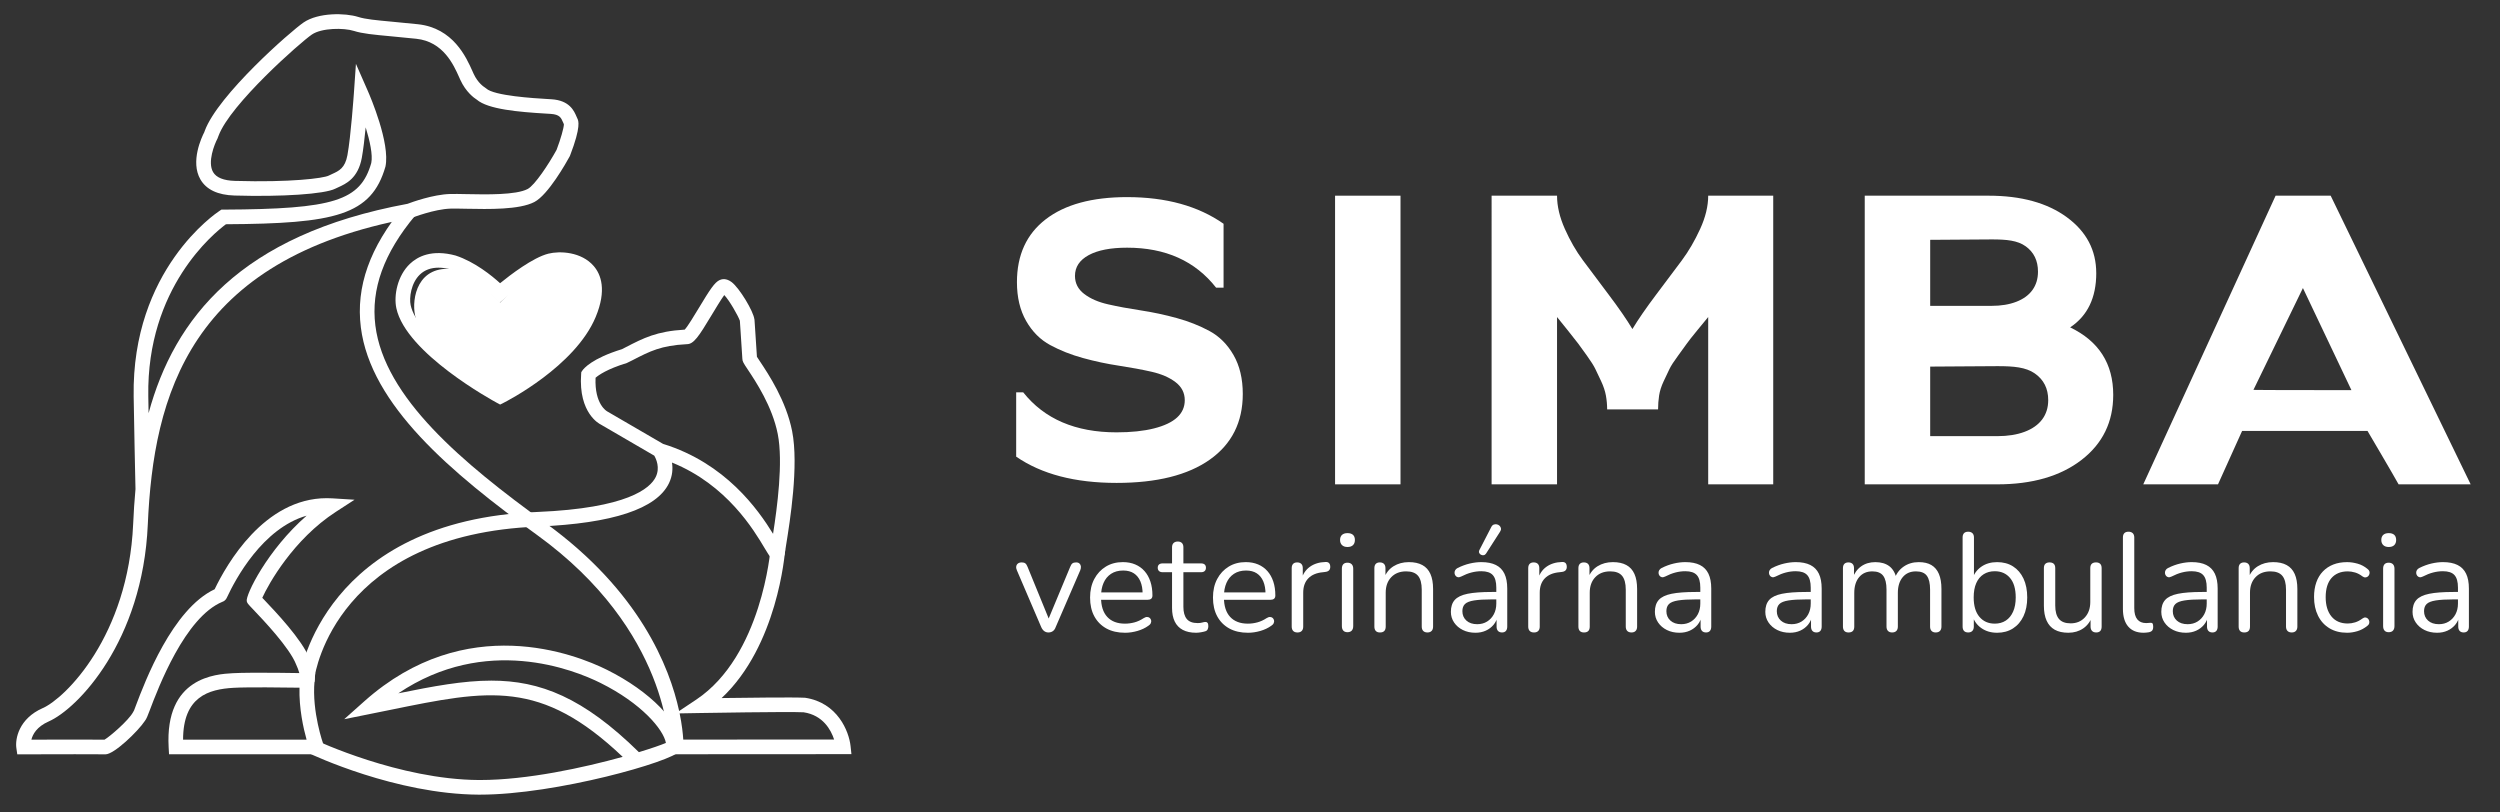 <?xml version="1.0" encoding="UTF-8"?><svg id="a" xmlns="http://www.w3.org/2000/svg" viewBox="0 0 285.342 92.726"><rect x="0" y="0" width="285.342" height="92.726" fill="#333333" stroke="none"/><path d="M1.972,86.1l-.104-.718c-.152-1.053.281-3.362,3.016-4.565,2.557-1.125,9.752-8.194,10.314-21.011.058-1.323.143-2.654.266-3.984l-.048-2.19s-.098-4.472-.161-8.384c-.235-14.442,9.398-20.918,9.81-21.187l.206-.135.247-.001c12.623-.058,15.616-1.002,16.857-5.32.19-.917-.162-2.527-.637-4.069-.125,1.267-.278,2.583-.442,3.474-.431,2.339-1.798,2.961-2.702,3.373-.114.052-.227.103-.334.156-1.224.612-6.06.94-11.497.778-1.907-.056-3.216-.675-3.89-1.841-1.173-2.028.151-4.823.442-5.388.018-.052.037-.105.057-.16,1.508-4.087,9.824-11.375,11.284-12.368,1.684-1.145,4.76-1.096,6.244-.623.806.256,1.966.364,3.888.543.825.077,1.782.166,2.905.285,4.031.427,5.522,3.77,6.239,5.377l.126.281c.499,1.089,1.234,1.529,1.265,1.547l.163.121c.888.846,5.47,1.12,6.976,1.209l.496.03c2.056.133,2.567,1.333,2.843,1.978.032.074.062.145.093.208.124.247.453.904-.83,4.238l-.047.101c-.395.723-2.446,4.372-4.021,5.197-1.713.897-5.219.824-7.773.774-.717-.015-1.343-.028-1.798-.015-1.84.052-4.353,1.026-4.378,1.036l-.152.043c-25.312,4.656-29.384,20.299-30.028,34.987-.585,13.345-8.012,21.016-11.311,22.467-1.357.598-1.822,1.463-1.974,2.078,2.479-.006,7.263-.018,8.347-0.0.626-.365,2.743-2.194,3.255-3.132l.118-.215c.051-.131.117-.311.2-.529,1.041-2.754,4.168-11.02,8.996-13.292,1.356-2.83,5.645-10.395,12.799-10.395.212,0,.426.006.642.02l2.528.158-2.126,1.377c-4.868,3.152-7.702,8.257-8.406,9.816.049.051.103.107.16.168,1.315,1.381,4.397,4.616,5.235,6.785.165.338.773,1.716.552,2.674l-1.627-.376c.056-.24-.163-1.02-.457-1.637-.744-1.919-3.772-5.098-4.912-6.294-.624-.655-.661-.694-.723-.931-.167-.667,2.341-5.846,6.835-9.764-5.04,1.443-8.142,7.285-9.074,9.291-.077.167-.194.418-.529.535-4.288,1.769-7.331,9.813-8.33,12.456-.204.54-.347.917-.53,1.144-.79,1.197-3.513,3.814-4.492,3.814-.015,0-.028-0-.041-.001-.352-.019-5.758-.008-9.304.002l-.726.002ZM12.086,84.427c.023.001.04.001.051.002-.018-.001-.034-.002-.051-.002ZM25.79,25.594c-1.323.976-9.066,7.227-8.864,19.626.011.639.021,1.293.033,1.94,2.938-10.817,10.438-20.359,29.558-23.898.471-.179,2.902-1.065,4.862-1.121.478-.012,1.131-0,1.878.015,2.246.046,5.633.114,6.965-.583.822-.431,2.415-2.854,3.304-4.47.462-1.211.838-2.532.835-2.924-.032-.068-.062-.14-.095-.214-.223-.523-.384-.9-1.414-.967l-.488-.03c-3.176-.189-6.658-.486-7.952-1.599-.311-.196-1.238-.87-1.87-2.25l-.133-.297c-.635-1.422-1.816-4.07-4.89-4.396-1.115-.119-2.065-.207-2.884-.283-2.034-.189-3.262-.303-4.24-.614-1.15-.365-3.67-.355-4.798.412-1.289.876-9.322,7.949-10.657,11.566l-.113.299c-.363.683-1.163,2.702-.505,3.836.364.628,1.203.967,2.491,1.004,6.343.188,10.098-.3,10.702-.602.124-.062.255-.122.389-.183.793-.361,1.479-.672,1.751-2.155.39-2.115.731-6.989.735-7.038l.235-3.381,1.362,3.104c.265.602,2.565,5.958,2.009,8.615-1.603,5.583-5.752,6.517-18.206,6.587ZM64.399,14.262c.001.001.001.001.001.002,0-.001,0-.001-.001-.002ZM64.357,14.138h0Z" fill="#fff"/><path d="M36.129,86.093h-16.836l-.044-.789c-.444-8.026,5.398-8.358,7.318-8.467,2.115-.12,8.257-.006,8.517-.001l.898.017-.082.895c-.323,3.499,1,7.188,1.014,7.225l.407,1.121-1.192 0ZM20.896,84.423h14.097c-.364-1.301-.872-3.567-.809-5.932-1.807-.027-5.929-.078-7.522.013-2.867.163-5.757,1.013-5.766,5.918Z" fill="#fff"/><path d="M54.798,90.699c-.062,0-.12,0-.181-0-9.452-.058-18.953-4.537-19.353-4.728l.719-1.508c.095.045,9.572,4.509,18.644,4.565.062,0,.124 0.0.185 0,5.353,0,11.815-1.411,16.26-2.644-9.354-8.875-15.257-7.666-26.56-5.353l-5.226,1.055,2.301-2.049c11.609-10.337,24.133-5.356,27.694-3.585,4.939,2.458,8.42,6.044,8.421,8.632l.104.243-.256.407c-.773,1.165-14.051,4.964-22.753,4.964ZM56.078,77.684c5.562,0,10.489,1.921,16.843,8.165,1.465-.445,2.554-.827,3.084-1.053-.291-1.561-2.813-4.532-7.467-6.847-3.043-1.515-13.094-5.538-23.077,1.185,4.01-.815,7.419-1.45,10.617-1.45Z" fill="#fff"/><path d="M35.896,77.327l-1.654-.231c.024-.177,2.736-17.727,27.135-18.664,10.228-.433,12.826-2.683,13.465-3.986.522-1.067.042-2.082-.166-2.438l-6.152-3.58c-.042-.017-2.521-1.241-2.195-5.729l.017-.225.127-.186c.151-.222,1.077-1.373,4.514-2.434l.426-.219c2.047-1.056,3.535-1.825,6.736-2.013.354-.377,1.111-1.636,1.627-2.492,1.262-2.095,1.793-2.912,2.375-3.172.24-.108.736-.222,1.346.233.896.67,2.506,3.342,2.607,4.261h.008c.003.055.028.428.063.935.12,1.767.195,2.889.218,3.335.072.119.191.294.342.52.971,1.457,2.988,4.487,3.676,7.969.774,3.92-.248,10.278-.686,12.993-.064.406-.116.722-.143.923-.07.516-.418.765-.72.827-.672.139-.977-.358-1.566-1.35-1.229-2.069-4.315-7.268-10.598-9.809.108.687.067,1.504-.343,2.357-1.406,2.923-6.423,4.588-14.91,4.947-22.956.881-25.453,16.559-25.548,17.226ZM75.692,50.668c7.117,2.203,10.839,7.49,12.543,10.262.463-2.967,1.171-8.174.535-11.393-.623-3.156-2.517-6-3.427-7.367-.481-.723-.611-.917-.614-1.241-.004-.219-.151-2.385-.223-3.425-.028-.418-.051-.749-.06-.895-.204-.583-1.207-2.339-1.781-2.931-.342.458-.999,1.55-1.461,2.316-1.446,2.404-2.021,3.29-2.808,3.29h-.018c-2.941.155-4.171.79-6.202,1.838l-.632.311c-2.267.691-3.236,1.391-3.568,1.684-.131,3.028,1.277,3.812,1.339,3.845l6.376,3.708Z" fill="#fff"/><path d="M76.321,86.087l.019-.855c.003-.131.104-13.227-15.074-24.195-9.771-7.061-18.967-14.816-20.081-23.68-.582-4.634,1.027-9.155,4.918-13.821l1.283,1.07c-3.579,4.291-5.064,8.394-4.544,12.543,1.034,8.23,9.937,15.694,19.402,22.535,10.769,7.782,14.189,16.476,15.271,21.469l1.951-1.3c7.497-4.998,8.478-17.14,8.486-17.262l1.666.122c-.035.485-.876,10.987-7.253,16.961,3.108-.045,8.203-.104,9.523-.034,3.714.551,5.014,3.846,5.192,5.512l.1.924-20.859.013ZM77.572,81.423c.267,1.297.372,2.324.414,2.993l17.217-.011c-.356-1.085-1.262-2.775-3.482-3.106-1.757-.092-11.677.081-11.777.083l-2.371.042Z" fill="#fff"/><path d="M57.077,34.533s3.928-4.085,5.996-4.606c2.068-.521,6.167-.265,4.213,5.636-2.643,5.265-10.113,9.43-10.113,9.43-4.046-2.372-8.926-4.254-9.801-9.021-.398-1.873.253-5.811,4.521-5.237,1.999.34,5.183,3.797,5.183,3.797Z" fill="#fff"/><path d="M57.083,46.176l-.383-.207c-.423-.229-10.36-5.648-11.463-10.797-.31-1.446.128-3.71,1.549-5.058.882-.837,2.498-1.68,5.209-.95,2.204.72,4.158,2.319,5.083,3.161,1.172-.954,3.756-2.933,5.51-3.372,1.309-.33,3.773-.222,5.181,1.415.812.944,1.51,2.719.22,5.813-2.348,5.634-10.184,9.632-10.516,9.799l-.39.196ZM50.049,30.551c-.857,0-1.569.257-2.113.774-1.029.976-1.244,2.664-1.066,3.497.747,3.485,7.302,7.812,10.233,9.462,1.57-.861,7.51-4.347,9.344-8.746.53-1.274.972-3.016.055-4.081-.85-.989-2.595-1.113-3.51-.884-1.538.385-4.426,2.66-5.409,3.504l-.598.513-.547-.566c-.023-.024-2.362-2.423-4.921-3.26-.527-.142-1.018-.213-1.468-.213Z" fill="#fff"/><path d="M119.667,72.188c-.18,0-.341-.05-.48-.152-.139-.101-.255-.258-.351-.472l-2.768-6.461c-.074-.16-.1-.309-.079-.447.02-.139.084-.251.192-.336.106-.086.255-.128.447-.128.17,0,.304.037.401.112.096.075.18.208.255.4l2.623,6.413h-.432l2.671-6.413c.074-.192.16-.325.256-.4.096-.074.235-.112.417-.112.17,0,.301.042.391.128.09.085.145.194.16.327.016.134-.009.28-.072.44l-2.8,6.477c-.074.213-.183.371-.328.472-.143.102-.312.152-.504.152Z" fill="#fff"/><path d="M128.4,72.22c-.822,0-1.528-.163-2.119-.488-.591-.325-1.051-.786-1.376-1.383s-.487-1.312-.487-2.144c0-.81.159-1.516.48-2.119.319-.602.759-1.074,1.319-1.416.56-.341,1.207-.512,1.943-.512.523,0,.992.088,1.408.264.415.175.77.429,1.064.76.292.33.517.73.672,1.199.155.469.232.997.232,1.583,0,.171-.049.296-.145.376-.096.08-.235.12-.415.12h-5.566v-.848h5.263l-.256.208c0-.576-.086-1.063-.256-1.463-.17-.4-.418-.706-.743-.919-.325-.213-.733-.32-1.223-.32-.544,0-1.005.126-1.385.376-.378.251-.663.597-.855,1.04-.192.442-.288.957-.288,1.544v.096c0,.981.238,1.727.712,2.239.474.512,1.148.768,2.023.768.362,0,.722-.048,1.08-.144.357-.096.706-.256,1.047-.48.149-.096.285-.141.408-.136.122.006.221.043.296.112.074.069.125.155.152.256.026.102.016.211-.033.328-.047.117-.14.218-.279.304-.352.256-.768.453-1.247.592-.48.138-.955.208-1.423.208Z" fill="#fff"/><path d="M136.524,72.22c-.609,0-1.117-.11-1.528-.328-.411-.218-.717-.538-.919-.959-.203-.421-.304-.936-.304-1.544v-4.078h-1.073c-.18,0-.319-.045-.415-.135-.096-.091-.145-.216-.145-.376,0-.16.049-.283.145-.368.096-.085.235-.128.415-.128h1.073v-1.839c0-.213.059-.376.176-.488.116-.112.276-.168.48-.168.202,0,.359.056.471.168.112.112.168.275.168.488v1.839h2.016c.18,0,.319.043.415.128s.143.208.143.368c0,.16-.047.285-.143.376-.096.09-.235.135-.415.135h-2.016v3.951c0,.607.129,1.069.384,1.383.256.314.672.472,1.249.472.202,0,.375-.021.52-.064.143-.042.263-.064.359-.064.096-.011.176.021.239.096.064.074.096.203.096.384,0,.128-.023.246-.072.352-.047.107-.13.181-.248.223-.127.043-.296.083-.504.12-.208.037-.397.056-.567.056Z" fill="#fff"/><path d="M142.427,72.22c-.822,0-1.528-.163-2.119-.488-.591-.325-1.051-.786-1.376-1.383-.325-.597-.487-1.312-.487-2.144,0-.81.159-1.516.48-2.119.319-.602.759-1.074,1.319-1.416.56-.341,1.207-.512,1.943-.512.523,0,.992.088,1.408.264.415.175.77.429,1.064.76.292.33.517.73.672,1.199.155.469.232.997.232,1.583,0,.171-.049.296-.145.376-.096.08-.235.12-.415.12h-5.566v-.848h5.263l-.256.208c0-.576-.086-1.063-.256-1.463-.17-.4-.418-.706-.743-.919-.325-.213-.733-.32-1.223-.32-.544,0-1.005.126-1.385.376-.378.251-.663.597-.855,1.04-.192.442-.288.957-.288,1.544v.096c0,.981.238,1.727.712,2.239.474.512,1.148.768,2.023.768.362,0,.722-.048,1.08-.144.357-.096.706-.256,1.047-.48.149-.096.285-.141.408-.136.122.006.221.043.296.112.074.069.125.155.152.256.026.102.016.211-.033.328-.047.117-.14.218-.279.304-.352.256-.768.453-1.247.592-.48.138-.955.208-1.423.208Z" fill="#fff"/><path d="M148.087,72.188c-.213,0-.377-.059-.488-.175-.112-.117-.168-.283-.168-.496v-6.669c0-.213.053-.376.159-.488.107-.112.262-.168.464-.168.203,0,.361.056.473.168.112.112.168.275.168.488v1.295h-.16c.17-.629.497-1.114.977-1.456.48-.341,1.071-.522,1.774-.543.16-.011.288.024.384.104.096.08.15.216.16.408.01.181-.032.325-.127.432-.096.107-.246.17-.448.192l-.256.032c-.725.064-1.282.296-1.671.696-.39.4-.583.947-.583,1.64v3.87c0,.213-.056.379-.169.496-.112.117-.274.175-.487.175Z" fill="#fff"/><path d="M153.797,62.433c-.268,0-.475-.072-.624-.216-.149-.144-.223-.338-.223-.584,0-.256.074-.45.223-.584.149-.133.357-.2.624-.2.276,0,.487.067.632.2.143.133.215.327.215.584,0,.246-.072.44-.215.584-.145.144-.355.216-.632.216ZM153.797,72.157c-.213,0-.374-.062-.481-.184-.106-.122-.159-.296-.159-.52v-6.541c0-.224.053-.395.159-.512.107-.117.268-.176.481-.176.202,0,.362.059.48.176.116.117.175.288.175.512v6.541c0,.224-.056.397-.168.52-.112.122-.275.184-.487.184Z" fill="#fff"/><path d="M157.507,72.188c-.213,0-.374-.059-.481-.175-.106-.117-.159-.283-.159-.496v-6.669c0-.213.053-.376.159-.488.107-.112.262-.168.464-.168.203,0,.361.056.473.168.112.112.168.275.168.488v1.375l-.176-.192c.225-.619.59-1.085,1.095-1.4.507-.314,1.091-.472,1.751-.472.619,0,1.133.112,1.544.336.411.224.717.563.919,1.016.203.453.304,1.026.304,1.719v4.286c0,.213-.056.379-.168.496-.112.117-.269.175-.471.175-.213,0-.377-.059-.488-.175-.112-.117-.168-.283-.168-.496v-4.206c0-.725-.142-1.256-.424-1.592-.284-.336-.733-.504-1.352-.504-.715,0-1.282.222-1.703.664-.422.442-.633,1.032-.633,1.768v3.87c0,.448-.218.672-.654.672Z" fill="#fff"/><path d="M168.399,72.22c-.534,0-1.011-.104-1.432-.312-.421-.208-.755-.493-1-.856-.245-.362-.368-.768-.368-1.215,0-.576.146-1.029.44-1.36.294-.33.779-.565,1.456-.704.676-.138,1.601-.208,2.774-.208h.72v.848h-.705c-.863,0-1.542.04-2.039.12-.495.08-.842.216-1.038.408-.198.192-.296.464-.296.816,0,.437.152.795.455,1.072.304.277.717.415,1.24.415.425,0,.802-.101,1.127-.304s.581-.48.768-.831c.186-.352.281-.758.281-1.216v-1.824c0-.661-.133-1.138-.401-1.431-.266-.293-.703-.44-1.31-.44-.374,0-.748.048-1.12.144-.374.096-.768.251-1.184.464-.149.074-.276.099-.384.072-.106-.026-.192-.082-.255-.168-.064-.085-.102-.184-.113-.296-.01-.112.014-.221.073-.328.059-.107.152-.192.279-.256.47-.234.934-.405,1.392-.511.458-.107.895-.16,1.312-.16.672,0,1.226.11,1.663.328.437.218.762.549.975.992.213.442.321,1.01.321,1.703v4.334c0,.213-.052.379-.152.496-.102.117-.248.175-.44.175-.203,0-.358-.059-.464-.175-.107-.117-.16-.283-.16-.496v-1.247h.145c-.086.405-.249.752-.488,1.04-.241.288-.536.512-.888.672-.352.16-.746.24-1.183.24ZM169.613,63.185c-.074.107-.165.168-.271.183-.107.016-.209,0-.305-.048-.096-.048-.165-.12-.208-.216-.043-.096-.032-.208.032-.336l1.345-2.607c.074-.149.17-.246.288-.288.117-.043.236-.051.359-.024.122.027.226.083.312.168.084.085.136.187.152.304.016.117-.019.24-.105.368l-1.6,2.495Z" fill="#fff"/><path d="M175.083,72.188c-.213,0-.377-.059-.488-.175-.112-.117-.168-.283-.168-.496v-6.669c0-.213.053-.376.159-.488.107-.112.262-.168.464-.168.203,0,.361.056.473.168.112.112.168.275.168.488v1.295h-.16c.17-.629.497-1.114.977-1.456.48-.341,1.071-.522,1.774-.543.16-.011.288.024.384.104.096.08.15.216.16.408.01.181-.032.325-.127.432-.096.107-.246.17-.448.192l-.256.032c-.725.064-1.282.296-1.671.696-.39.4-.583.947-.583,1.64v3.87c0,.213-.056.379-.169.496-.112.117-.274.175-.487.175Z" fill="#fff"/><path d="M180.794,72.188c-.213,0-.374-.059-.481-.175-.106-.117-.159-.283-.159-.496v-6.669c0-.213.053-.376.159-.488.107-.112.262-.168.464-.168.203,0,.361.056.473.168.112.112.168.275.168.488v1.375l-.176-.192c.225-.619.59-1.085,1.095-1.4.507-.314,1.091-.472,1.751-.472.619,0,1.133.112,1.544.336.411.224.717.563.919,1.016.203.453.304,1.026.304,1.719v4.286c0,.213-.056.379-.168.496-.112.117-.269.175-.471.175-.213,0-.377-.059-.488-.175-.112-.117-.168-.283-.168-.496v-4.206c0-.725-.142-1.256-.424-1.592-.284-.336-.733-.504-1.352-.504-.715,0-1.282.222-1.703.664-.422.442-.633,1.032-.633,1.768v3.87c0,.448-.218.672-.654.672Z" fill="#fff"/><path d="M191.684,72.22c-.534,0-1.011-.104-1.432-.312-.421-.208-.755-.493-1-.856-.245-.362-.368-.768-.368-1.215,0-.576.146-1.029.44-1.36.294-.33.779-.565,1.456-.704.676-.138,1.601-.208,2.774-.208h.72v.848h-.705c-.863,0-1.542.04-2.039.12-.495.08-.842.216-1.038.408-.198.192-.296.464-.296.816,0,.437.152.795.455,1.072.304.277.717.415,1.24.415.425,0,.802-.101,1.127-.304.325-.203.581-.48.768-.831.186-.352.281-.758.281-1.216v-1.824c0-.661-.133-1.138-.401-1.431-.266-.293-.703-.44-1.31-.44-.374,0-.748.048-1.12.144-.374.096-.768.251-1.184.464-.149.074-.276.099-.384.072-.106-.026-.192-.082-.255-.168-.064-.085-.102-.184-.113-.296-.01-.112.014-.221.073-.328.059-.107.152-.192.279-.256.47-.234.934-.405,1.392-.511.458-.107.895-.16,1.312-.16.672,0,1.226.11,1.663.328.437.218.762.549.975.992.213.442.321,1.01.321,1.703v4.334c0,.213-.052.379-.152.496-.102.117-.248.175-.44.175-.203,0-.358-.059-.464-.175-.107-.117-.16-.283-.16-.496v-1.247h.145c-.086.405-.249.752-.488,1.04-.241.288-.536.512-.888.672s-.746.24-1.183.24Z" fill="#fff"/><path d="M204.287,72.22c-.534,0-1.011-.104-1.432-.312-.421-.208-.755-.493-1-.856-.245-.362-.368-.768-.368-1.215,0-.576.146-1.029.44-1.36.294-.33.779-.565,1.456-.704.676-.138,1.601-.208,2.774-.208h.72v.848h-.705c-.863,0-1.542.04-2.039.12-.495.08-.842.216-1.038.408-.198.192-.296.464-.296.816,0,.437.152.795.455,1.072.304.277.717.415,1.24.415.425,0,.802-.101,1.127-.304s.581-.48.768-.831c.186-.352.281-.758.281-1.216v-1.824c0-.661-.133-1.138-.401-1.431-.266-.293-.703-.44-1.31-.44-.374,0-.748.048-1.12.144-.374.096-.768.251-1.184.464-.149.074-.276.099-.384.072-.106-.026-.192-.082-.255-.168-.064-.085-.102-.184-.113-.296-.01-.112.014-.221.073-.328.059-.107.152-.192.279-.256.47-.234.934-.405,1.392-.511s.895-.16,1.312-.16c.672,0,1.226.11,1.663.328.437.218.762.549.975.992.213.442.321,1.01.321,1.703v4.334c0,.213-.052.379-.152.496-.102.117-.248.175-.44.175-.203,0-.358-.059-.464-.175-.107-.117-.16-.283-.16-.496v-1.247h.145c-.086.405-.249.752-.488,1.04-.241.288-.536.512-.888.672-.352.16-.746.24-1.183.24Z" fill="#fff"/><path d="M210.988,72.188c-.213,0-.374-.059-.48-.175-.107-.117-.16-.283-.16-.496v-6.669c0-.213.053-.376.16-.488.106-.112.261-.168.464-.168.202,0,.359.056.471.168.112.112.168.275.168.488v1.407l-.175-.223c.202-.597.53-1.058.982-1.384.454-.325.995-.488,1.624-.488.662,0,1.197.158,1.608.472.41.314.684.803.823,1.463h-.241c.192-.597.536-1.069,1.032-1.416.495-.347,1.074-.52,1.734-.52.587,0,1.07.112,1.448.336s.664.563.856,1.016c.192.453.288,1.026.288,1.719v4.286c0,.213-.056.379-.169.496-.112.117-.274.175-.487.175-.203,0-.361-.059-.473-.175-.112-.117-.168-.283-.168-.496v-4.222c0-.714-.123-1.239-.368-1.575s-.662-.504-1.247-.504c-.64,0-1.144.222-1.511.664-.368.442-.553,1.042-.553,1.799v3.838c0,.213-.056.379-.168.496-.112.117-.275.175-.488.175-.202,0-.359-.059-.471-.175-.112-.117-.168-.283-.168-.496v-4.222c0-.714-.126-1.239-.377-1.575-.251-.336-.663-.504-1.239-.504-.64,0-1.144.222-1.512.664-.368.442-.551,1.042-.551,1.799v3.838c0,.448-.219.672-.656.672Z" fill="#fff"/><path d="M227.94,72.22c-.703,0-1.309-.181-1.814-.543-.507-.363-.846-.848-1.017-1.456l.176-.176v1.471c0,.213-.056.379-.168.496-.112.117-.269.175-.471.175-.213,0-.374-.059-.481-.175-.106-.117-.159-.283-.159-.496v-10.171c0-.213.053-.376.159-.488.107-.112.268-.168.481-.168.202,0,.362.056.48.168.116.112.175.274.175.488v4.766h-.192c.182-.597.523-1.071,1.024-1.423.501-.352,1.104-.528,1.807-.528.705,0,1.312.163,1.823.488.513.326.909.79,1.193,1.392.282.602.424,1.32.424,2.151,0,.821-.142,1.533-.424,2.135-.284.603-.683,1.069-1.2,1.4-.517.33-1.123.495-1.816.495ZM227.668,71.181c.491,0,.915-.117,1.272-.352.358-.235.634-.576.832-1.024.198-.447.296-.986.296-1.615,0-.97-.216-1.711-.649-2.223-.431-.512-1.015-.768-1.751-.768-.48,0-.901.115-1.263.344-.362.23-.643.566-.839,1.008-.198.442-.296.989-.296,1.639,0,.959.219,1.698.656,2.215.437.517,1.018.775,1.743.775Z" fill="#fff"/><path d="M236.082,72.22c-.63,0-1.15-.115-1.559-.344-.411-.229-.72-.574-.928-1.032s-.312-1.029-.312-1.711v-4.286c0-.224.056-.39.169-.496.112-.106.269-.16.471-.16.213,0,.377.054.488.16.112.107.168.272.168.496v4.27c0,.682.142,1.191.424,1.527.282.336.727.503,1.335.503.662,0,1.2-.223,1.617-.672.415-.447.623-1.034.623-1.759v-3.87c0-.224.056-.39.168-.496.113-.106.275-.16.488-.16.202,0,.359.054.471.16.113.107.169.272.169.496v6.669c0,.448-.208.672-.624.672-.202,0-.359-.059-.471-.175-.112-.117-.169-.283-.169-.496v-1.455l.209.223c-.213.629-.563,1.109-1.048,1.44-.485.33-1.047.495-1.687.495Z" fill="#fff"/><path d="M244.67,72.22c-.768,0-1.355-.234-1.76-.704-.405-.469-.607-1.141-.607-2.015v-8.157c0-.213.053-.376.159-.488.107-.112.268-.168.481-.168.202,0,.362.056.48.168.116.112.175.274.175.488v8.061c0,.576.115,1.005.345,1.287.229.283.567.424,1.015.424.096,0,.18-.006.255-.016.074-.01.15-.016.225-.016.117-.011.199.016.248.08.047.064.072.192.072.384,0,.192-.043.336-.127.432-.086.096-.223.16-.417.192-.084.011-.175.021-.271.032-.096.01-.188.016-.272.016Z" fill="#fff"/><path d="M249.484,72.22c-.534,0-1.011-.104-1.432-.312-.421-.208-.755-.493-1-.856-.245-.362-.368-.768-.368-1.215,0-.576.146-1.029.44-1.36.294-.33.779-.565,1.456-.704.676-.138,1.601-.208,2.774-.208h.72v.848h-.705c-.863,0-1.542.04-2.039.12-.495.08-.842.216-1.038.408-.198.192-.296.464-.296.816,0,.437.152.795.455,1.072.304.277.717.415,1.24.415.425,0,.802-.101,1.127-.304s.581-.48.768-.831c.186-.352.281-.758.281-1.216v-1.824c0-.661-.133-1.138-.401-1.431-.266-.293-.703-.44-1.31-.44-.374,0-.748.048-1.12.144-.374.096-.768.251-1.184.464-.149.074-.276.099-.384.072-.106-.026-.192-.082-.255-.168-.064-.085-.102-.184-.113-.296-.01-.112.014-.221.073-.328s.152-.192.279-.256c.47-.234.934-.405,1.392-.511.458-.107.895-.16,1.312-.16.672,0,1.226.11,1.663.328.437.218.762.549.975.992.213.442.321,1.01.321,1.703v4.334c0,.213-.052.379-.152.496-.102.117-.248.175-.44.175-.203,0-.358-.059-.464-.175-.107-.117-.16-.283-.16-.496v-1.247h.145c-.086.405-.249.752-.488,1.04-.241.288-.536.512-.888.672-.352.16-.746.24-1.183.24Z" fill="#fff"/><path d="M256.153,72.188c-.213,0-.374-.059-.481-.175-.106-.117-.159-.283-.159-.496v-6.669c0-.213.053-.376.159-.488.107-.112.262-.168.464-.168.203,0,.361.056.473.168.112.112.168.275.168.488v1.375l-.176-.192c.225-.619.59-1.085,1.095-1.4.507-.314,1.091-.472,1.751-.472.619,0,1.133.112,1.544.336.411.224.717.563.919,1.016.203.453.304,1.026.304,1.719v4.286c0,.213-.056.379-.168.496-.112.117-.269.175-.471.175-.213,0-.377-.059-.488-.175-.112-.117-.168-.283-.168-.496v-4.206c0-.725-.142-1.256-.424-1.592-.284-.336-.733-.504-1.352-.504-.715,0-1.282.222-1.703.664-.422.442-.633,1.032-.633,1.768v3.87c0,.448-.218.672-.654.672Z" fill="#fff"/><path d="M267.892,72.22c-.779,0-1.451-.17-2.016-.512-.564-.341-1-.818-1.303-1.431-.304-.613-.455-1.325-.455-2.135,0-.618.084-1.173.255-1.663.17-.49.421-.909.752-1.255s.729-.611,1.191-.792c.464-.181.99-.272,1.577-.272.384,0,.783.059,1.199.176.417.117.795.32,1.136.608.106.074.176.165.208.271.033.107.033.211,0,.312-.032.102-.084.187-.159.256-.076.069-.169.11-.281.12-.112.011-.226-.026-.344-.112-.278-.213-.56-.363-.848-.448-.288-.085-.566-.128-.832-.128-.415,0-.778.067-1.087.2-.309.133-.57.322-.783.568-.213.245-.377.549-.488.911s-.168.783-.168,1.263c0,.928.218,1.661.656,2.2.437.538,1.06.808,1.87.808.266,0,.541-.043.825-.128.282-.085.567-.234.855-.447.117-.085.229-.122.337-.112.106.011.196.051.271.12.074.069.126.158.153.263.026.107.023.211-.009.312-.032.102-.102.19-.208.264-.342.277-.715.477-1.12.599-.405.122-.799.184-1.183.184Z" fill="#fff"/><path d="M272.642,62.433c-.268,0-.475-.072-.624-.216s-.223-.338-.223-.584c0-.256.074-.45.223-.584s.357-.2.624-.2c.276,0,.487.067.632.2.143.133.215.327.215.584,0,.246-.072.44-.215.584-.145.144-.355.216-.632.216ZM272.642,72.157c-.213,0-.374-.062-.481-.184-.106-.122-.159-.296-.159-.52v-6.541c0-.224.053-.395.159-.512.107-.117.268-.176.481-.176.202,0,.362.059.48.176.116.117.175.288.175.512v6.541c0,.224-.056.397-.168.52-.112.122-.275.184-.487.184Z" fill="#fff"/><path d="M278.16,72.22c-.534,0-1.011-.104-1.432-.312-.421-.208-.755-.493-1-.856-.245-.362-.368-.768-.368-1.215,0-.576.146-1.029.44-1.36.294-.33.779-.565,1.456-.704.676-.138,1.601-.208,2.774-.208h.72v.848h-.705c-.863,0-1.542.04-2.039.12-.495.08-.842.216-1.038.408-.198.192-.296.464-.296.816,0,.437.152.795.455,1.072.304.277.717.415,1.24.415.425,0,.802-.101,1.127-.304s.581-.48.768-.831c.186-.352.281-.758.281-1.216v-1.824c0-.661-.133-1.138-.401-1.431-.266-.293-.703-.44-1.31-.44-.374,0-.748.048-1.12.144-.374.096-.768.251-1.184.464-.149.074-.276.099-.384.072-.106-.026-.192-.082-.255-.168-.064-.085-.102-.184-.113-.296-.01-.112.014-.221.073-.328.059-.107.152-.192.279-.256.47-.234.934-.405,1.392-.511.458-.107.895-.16,1.312-.16.672,0,1.226.11,1.663.328.437.218.762.549.975.992.213.442.321,1.01.321,1.703v4.334c0,.213-.052.379-.152.496-.102.117-.248.175-.44.175-.203,0-.358-.059-.464-.175-.107-.117-.16-.283-.16-.496v-1.247h.145c-.086.405-.249.752-.488,1.04-.241.288-.536.512-.888.672-.352.16-.746.24-1.183.24Z" fill="#fff"/><path d="M128.646,22.498c4.444,0,8.114,1.014,11.008,3.043v7.293h-.851c-2.387-3.042-5.772-4.564-10.157-4.564-1.88,0-3.343.284-4.386.85-1.044.567-1.566,1.358-1.566,2.371,0,.836.35,1.522,1.052,2.059.701.537,1.61.933,2.729,1.186,1.119.254,2.364.485,3.737.693,1.371.209,2.737.5,4.093.873,1.358.373,2.603.866,3.737,1.477,1.133.612,2.052,1.529,2.752,2.752.701,1.224,1.052,2.7,1.052,4.43,0,3.222-1.252,5.721-3.758,7.495-2.506,1.775-6.056,2.662-10.651,2.662-4.742,0-8.562-.999-11.455-2.998v-7.338h.805c2.417,3.043,5.966,4.565,10.649,4.565,1.671,0,3.095-.149,4.274-.448,1.178-.298,2.059-.716,2.641-1.253.582-.537.873-1.193.873-1.969,0-.835-.351-1.522-1.052-2.059-.702-.537-1.612-.932-2.729-1.186-1.119-.253-2.365-.484-3.737-.693-1.373-.208-2.738-.499-4.095-.873-1.358-.373-2.603-.865-3.737-1.477-1.133-.611-2.052-1.528-2.752-2.752-.701-1.223-1.052-2.7-1.052-4.43,0-3.103,1.097-5.496,3.29-7.182,2.192-1.685,5.287-2.528,9.285-2.528Z" fill="#fff"/><path d="M152.38,22.335h7.469v32.946h-7.469V22.335Z" fill="#fff"/><path d="M202.39,55.281h-7.422v-19.096c-.157.188-.56.678-1.205,1.465-.646.788-1.056,1.308-1.229,1.56-.174.253-.504.709-.993,1.371-.489.661-.82,1.174-.993,1.536-.174.362-.395.827-.661,1.394-.268.568-.442,1.111-.521,1.631-.079.521-.118,1.048-.118,1.584h-5.813c0-.536-.048-1.063-.142-1.584-.095-.52-.277-1.063-.543-1.631-.268-.567-.489-1.031-.661-1.394-.174-.362-.496-.875-.97-1.536-.472-.662-.804-1.118-.993-1.371-.189-.252-.598-.772-1.229-1.56-.63-.787-1.023-1.277-1.181-1.465v19.096h-7.469V22.335h7.469c0,1.198.298,2.465.897,3.805.598,1.339,1.283,2.529,2.057,3.569.772,1.04,1.741,2.332,2.906,3.876,1.165,1.545,2.081,2.868,2.742,3.971.661-1.103,1.576-2.426,2.741-3.971,1.165-1.544,2.136-2.836,2.907-3.876.772-1.04,1.465-2.229,2.08-3.569.614-1.339.922-2.607.922-3.805h7.422v32.946Z" fill="#fff"/><path d="M239.26,31.174c0,2.805-.993,4.869-2.979,6.192,3.277,1.576,4.916,4.144,4.916,7.705,0,3.088-1.205,5.562-3.616,7.421s-5.618,2.789-9.62,2.789h-15.126V22.335h14.133c3.719,0,6.696.82,8.934,2.458,2.237,1.638,3.357,3.766,3.357,6.381ZM220.305,49.781h7.657c1.197,0,2.237-.165,3.119-.496.882-.331,1.553-.804,2.01-1.418.456-.614.686-1.347.686-2.198,0-1.324-.513-2.34-1.536-3.049-1.025-.709-2.401-.829-4.228-.829-2.9,0-4.844.051-7.708.051v7.939ZM220.305,34.91h6.993c1.093,0,2.043-.157,2.849-.471.806-.314,1.418-.763,1.836-1.346.416-.583.626-1.278.626-2.086,0-1.256-.469-2.221-1.403-2.894-.936-.673-2.193-.787-3.861-.787-2.648,0-4.424.048-7.039.048v7.535Z" fill="#fff"/><path d="M259.729,22.335h6.286l15.978,32.946h-8.226c-.44-.819-3.548-6.098-3.548-6.098h-14.311l-2.752,6.098h-8.531l15.105-32.946ZM268.386,44.532l-5.538-11.656-5.648,11.624s1.201.032,11.186.032Z" fill="#fff"/></svg>